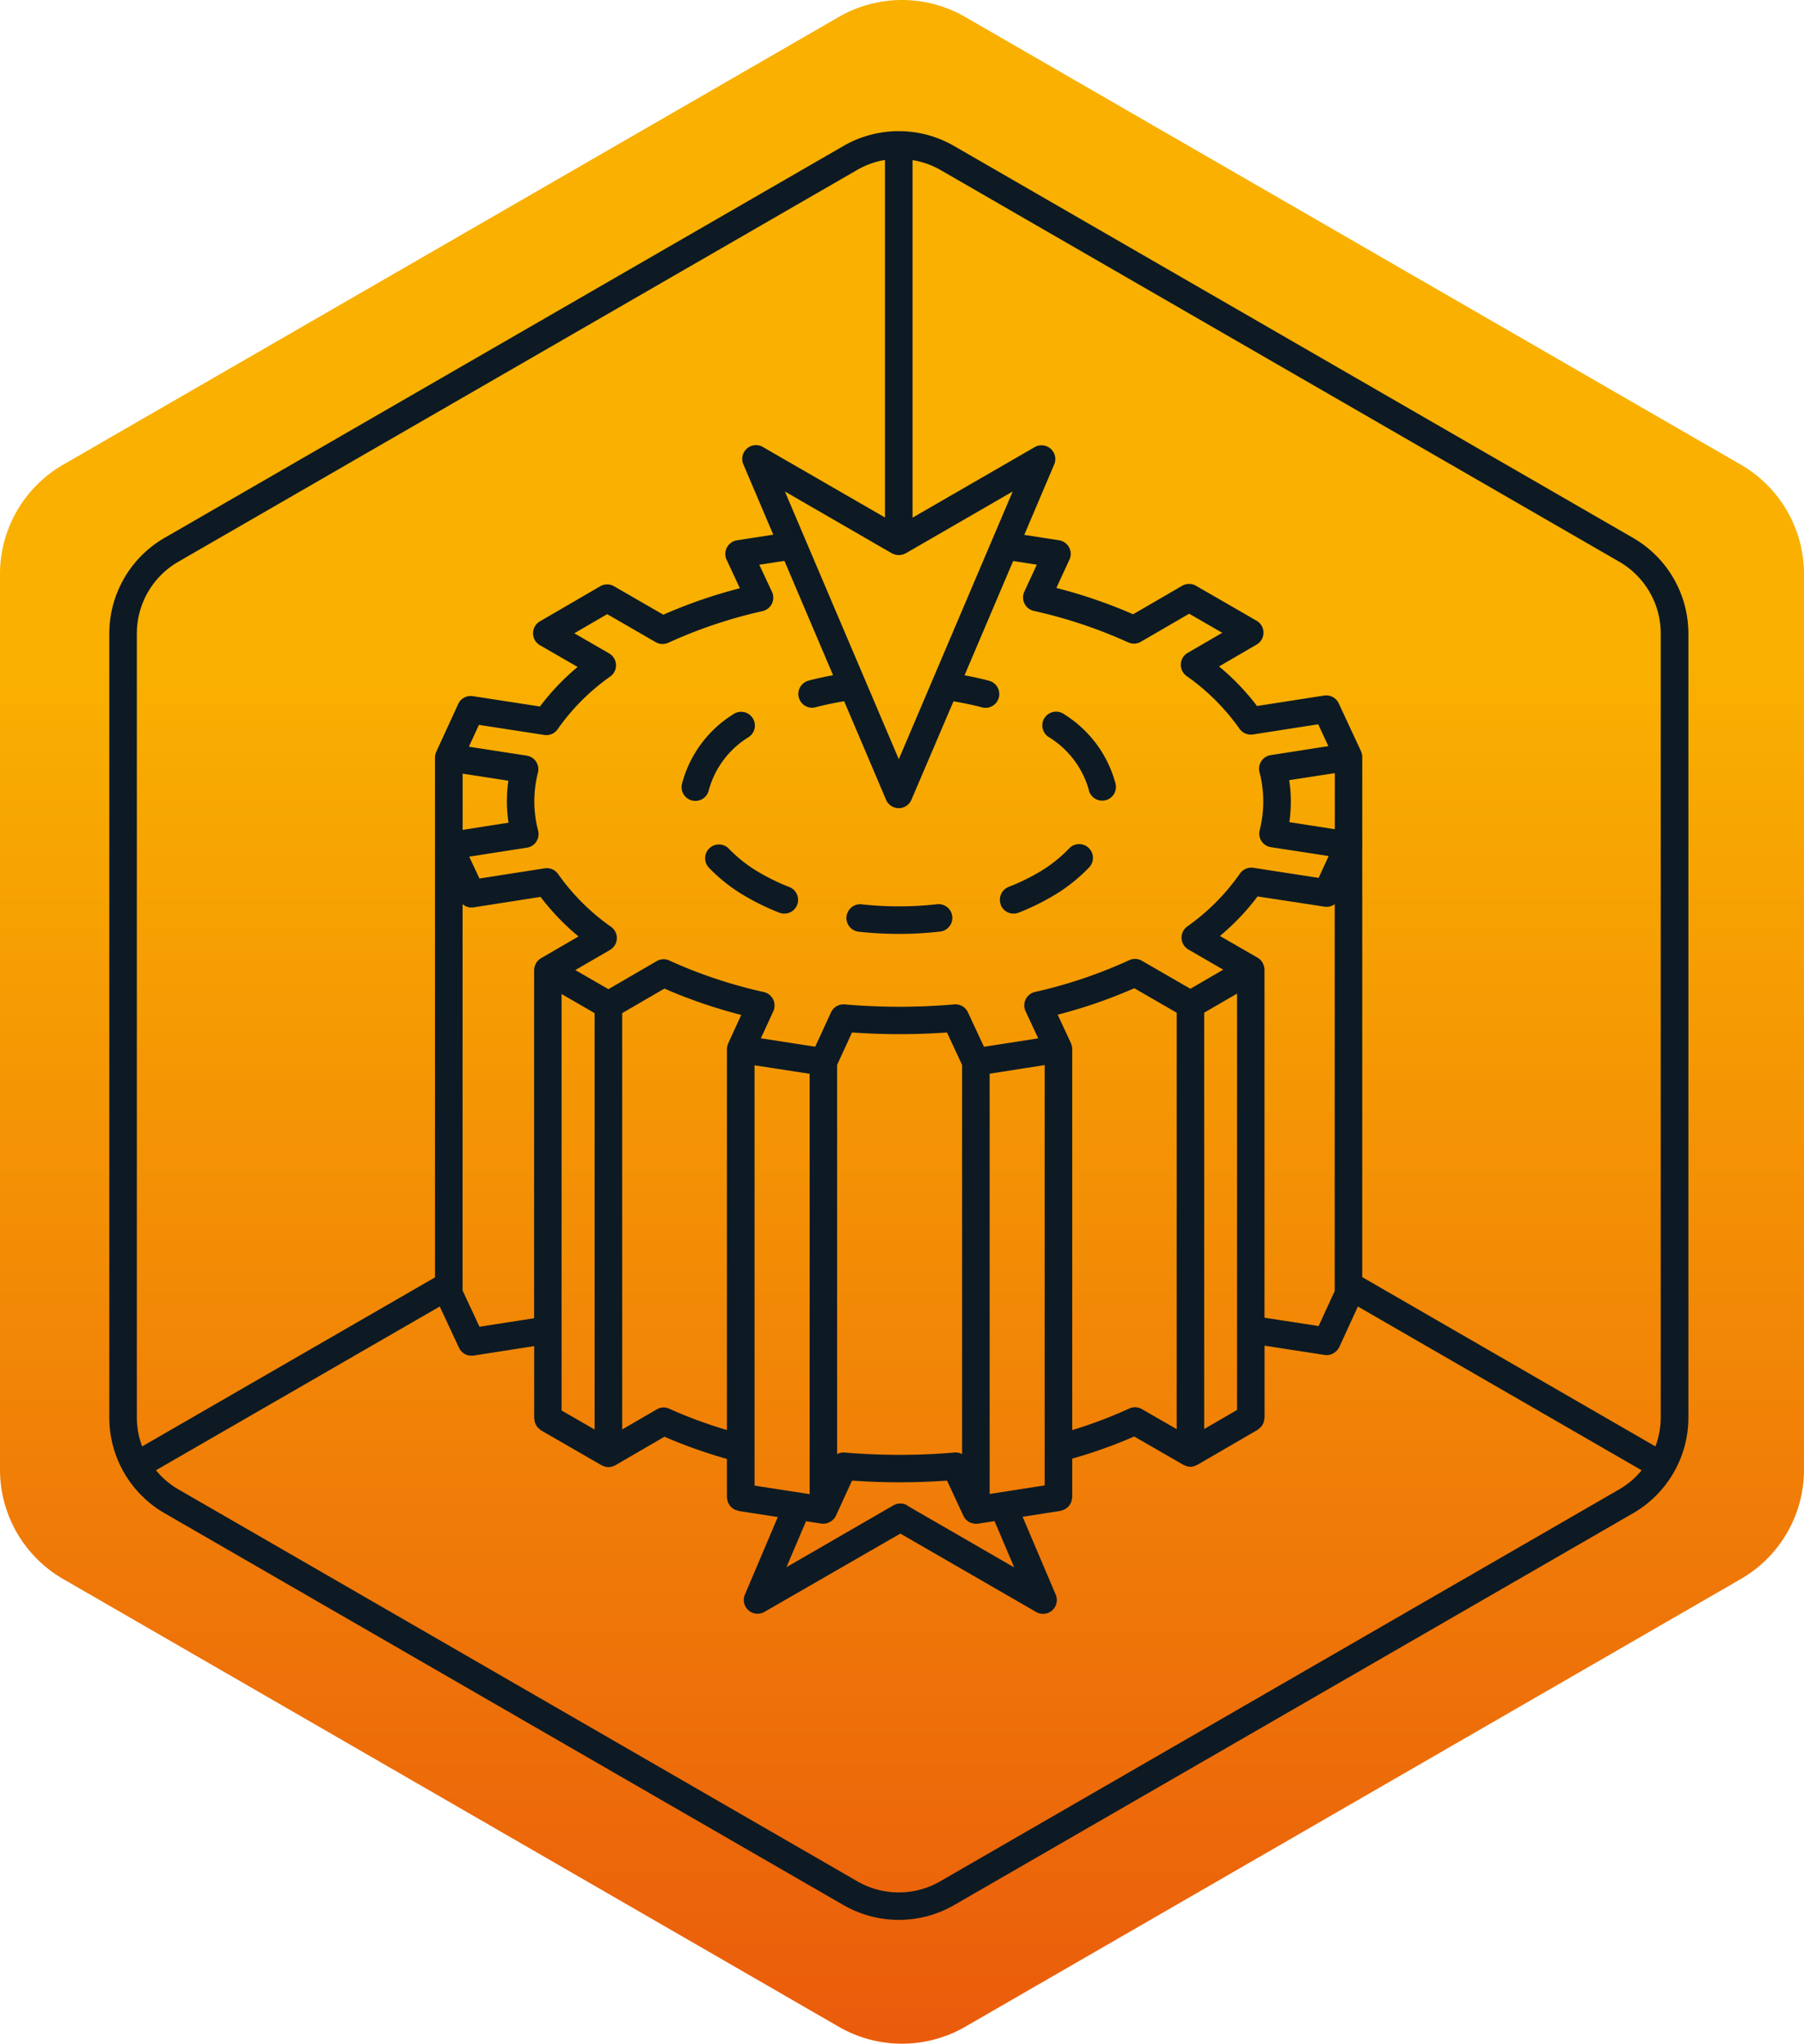 <?xml version="1.0" encoding="utf-8"?><svg xmlns="http://www.w3.org/2000/svg" xmlns:xlink="http://www.w3.org/1999/xlink" width="93.336" height="105.753" viewBox="0 0 93.336 105.753">
  <defs>
    <linearGradient id="linear-gradient" x1="0.5" y1="0.326" x2="0.5" y2="1" gradientUnits="objectBoundingBox">
      <stop offset="0" stop-color="#f9b000"/>
      <stop offset="1" stop-color="#ea5b0c"/>
    </linearGradient>
  </defs>
  <g id="Group_3374" data-name="Group 3374" transform="translate(-176 -157)">
    <path id="Path_5017" data-name="Path 5017" d="M896.508,458.543l-40.151-23.18a6.534,6.534,0,0,0-6.517,0l-40.15,23.18a6.537,6.537,0,0,0-3.259,5.645v46.361a6.536,6.536,0,0,0,3.259,5.645l40.15,23.181a6.541,6.541,0,0,0,6.517,0l40.151-23.181a6.537,6.537,0,0,0,3.259-5.645V464.188A6.538,6.538,0,0,0,896.508,458.543Z" transform="translate(-630.431 -277.492)" fill="url(#linear-gradient)"/>
    <g id="Group_3373" data-name="Group 3373" transform="translate(181.655 163.786)">
      <g id="Group_3340" data-name="Group 3340" transform="translate(0 0)">
        <path id="Path_234" data-name="Path 234" d="M885.3,455.549l-35.153-20.294a5.721,5.721,0,0,0-5.706,0l-35.153,20.295a5.723,5.723,0,0,0-2.853,4.943v40.59a5.722,5.722,0,0,0,2.853,4.943l35.153,20.3a5.727,5.727,0,0,0,5.706,0l35.153-20.3a5.724,5.724,0,0,0,2.853-4.943v-40.59A5.725,5.725,0,0,0,885.3,455.549Z" transform="translate(-806.431 -434.466)" fill="none"/>
        <path id="Union_40" data-name="Union 40" d="M37.995,91.8,2.852,71.512A5.72,5.72,0,0,1,0,66.571V25.992a5.722,5.722,0,0,1,2.852-4.942L37.995.761a5.721,5.721,0,0,1,5.7,0L78.843,21.051A5.724,5.724,0,0,1,81.7,25.992V66.571a5.721,5.721,0,0,1-2.852,4.941L43.7,91.8a5.728,5.728,0,0,1-5.7,0ZM2.414,69.294a4.243,4.243,0,0,0,1.151.983L38.707,90.567a4.287,4.287,0,0,0,4.279,0L78.13,70.278a4.253,4.253,0,0,0,1.151-.983L64.6,60.821l-.964,2.1a.336.336,0,0,1-.019.03.768.768,0,0,1-.044.068.674.674,0,0,1-.158.169.719.719,0,0,1-.133.078.634.634,0,0,1-.067.03.692.692,0,0,1-.221.04H62.99a.772.772,0,0,1-.107-.008l-3.112-.481v3.737a.553.553,0,0,1-.018.086.591.591,0,0,1-.028.142.693.693,0,0,1-.06.124.747.747,0,0,1-.073.108.725.725,0,0,1-.113.1.643.643,0,0,1-.063.056l-3.124,1.815c-.017.01-.035.013-.052.022a.6.6,0,0,1-.062.026.628.628,0,0,1-.488,0,.479.479,0,0,1-.059-.025.375.375,0,0,1-.053-.021l-2.55-1.471a25.438,25.438,0,0,1-3.208,1.146v2a.63.63,0,0,1-.017.084.673.673,0,0,1-.028.14.633.633,0,0,1-.056.121.675.675,0,0,1-.076.112.694.694,0,0,1-.1.091.667.667,0,0,1-.113.076.622.622,0,0,1-.131.049.607.607,0,0,1-.083.031l-1.963.306,1.712,4.026a.713.713,0,0,1-1.012.9l-7.026-4.057L33.9,76.62a.712.712,0,0,1-1.012-.9l1.7-4.006L32.559,71.4a.692.692,0,0,1-.082-.03.661.661,0,0,1-.134-.05.639.639,0,0,1-.11-.074.62.62,0,0,1-.1-.092.679.679,0,0,1-.074-.11A.648.648,0,0,1,32,70.924a.664.664,0,0,1-.028-.139.824.824,0,0,1-.017-.087V68.707a25.7,25.7,0,0,1-3.232-1.148l-2.539,1.475c-.017.01-.035.013-.052.022s-.041.017-.062.026a.635.635,0,0,1-.488,0l-.06-.024c-.017-.009-.036-.012-.052-.022l-3.135-1.809a.52.52,0,0,1-.066-.058.727.727,0,0,1-.11-.1.68.68,0,0,1-.075-.112.7.7,0,0,1-.059-.121A.683.683,0,0,1,22,66.695a.608.608,0,0,1-.017-.085V62.87l-3.136.489a.789.789,0,0,1-.11.008.711.711,0,0,1-.645-.412l-.995-2.135Zm38.87,1.829,5.536,3.2L45.8,71.925l-.858.134a.18.18,0,0,1-.037,0H44.88c-.016,0-.029.009-.044.009s-.031-.009-.048-.01a.68.68,0,0,1-.175-.035.8.8,0,0,1-.078-.027.7.7,0,0,1-.163-.11c-.014-.013-.031-.021-.045-.035a.692.692,0,0,1-.137-.2l-.011-.023h0l-.838-1.8a34.21,34.21,0,0,1-4.912,0l-.836,1.821a.718.718,0,0,1-.133.191c-.015.015-.032.027-.048.041a.674.674,0,0,1-.154.1c-.022.011-.044.021-.067.03a.683.683,0,0,1-.246.05.71.71,0,0,1-.11-.009l-.788-.121-1.011,2.377,5.536-3.2a.714.714,0,0,1,.713,0Zm-7.9-1.035,2.851.441V48.779l-2.851-.44ZM45.548,48.772v21.75l2.847-.445V48.328Zm-7.5,19.605a33.373,33.373,0,0,0,5.667,0,.676.676,0,0,1,.407.084V48.319l-.783-1.679a34.493,34.493,0,0,1-4.912,0l-.771,1.679V68.459a.683.683,0,0,1,.323-.085A.618.618,0,0,1,38.049,68.378Zm25.559-38.77,1.153,2.475,0,.01a.7.7,0,0,1,.066.291v4.5a.823.823,0,0,1,0,.119V59.3L79.993,68.06a4.266,4.266,0,0,0,.276-1.489V25.992a4.294,4.294,0,0,0-2.14-3.707h0L42.986,2a4.257,4.257,0,0,0-1.427-.5v18.5l6.314-3.646a.712.712,0,0,1,1.012.9l-1.547,3.638,1.8.278a.713.713,0,0,1,.539,1L49,23.638A25.92,25.92,0,0,1,52.971,25l2.539-1.475a.71.71,0,0,1,.714,0l3.136,1.81a.712.712,0,0,1,0,1.233L57.417,27.7a12.308,12.308,0,0,1,1.964,2.047l3.471-.541a.729.729,0,0,1,.108-.008A.714.714,0,0,1,63.608,29.607ZM38.707,2,3.565,22.286a4.291,4.291,0,0,0-2.14,3.706V66.571A4.251,4.251,0,0,0,1.7,68.06l15.151-8.747V32.418a.7.7,0,0,1,.063-.288l0-.01,1.138-2.477a.711.711,0,0,1,.756-.406l3.473.536a12.178,12.178,0,0,1,1.949-2.047L22.279,26.6a.713.713,0,0,1,0-1.233L25.4,23.55a.71.71,0,0,1,.714,0l2.55,1.472a25.771,25.771,0,0,1,3.961-1.369l-.687-1.474a.714.714,0,0,1,.536-1.006l1.879-.292-1.546-3.635a.712.712,0,0,1,1.012-.9l6.313,3.646V1.491A4.265,4.265,0,0,0,38.707,2ZM49.067,45.72l.688,1.474,0,.012a.7.7,0,0,1,.065.29V67.215A23.422,23.422,0,0,0,52.769,66.1a.712.712,0,0,1,.656.029l1.8,1.038V45.617l-2.194-1.266A25.892,25.892,0,0,1,49.067,45.72ZM28.981,66.113a23.586,23.586,0,0,0,2.974,1.1V47.507a.717.717,0,0,1,.062-.287l0-.01.679-1.477a26.018,26.018,0,0,1-3.974-1.364l-2.185,1.269V67.181l1.786-1.037a.7.7,0,0,1,.356-.1A.708.708,0,0,1,28.981,66.113ZM23.4,66.2l1.71.987V45.639l-1.71-.988ZM56.648,45.616V67.16l1.7-.987V44.629ZM18.278,59.991l.875,1.877,2.826-.441V43.415a.711.711,0,0,1,.049-.243c.008-.02.015-.039.024-.058a.719.719,0,0,1,.134-.2l.008-.006a.683.683,0,0,1,.139-.108l1.944-1.129a12.285,12.285,0,0,1-1.965-2.046l-3.47.542A.708.708,0,0,1,18.278,40ZM57.462,41.646l1.954,1.128a.746.746,0,0,1,.144.111l0,0a.732.732,0,0,1,.135.2c.008.019.016.037.023.057a.69.69,0,0,1,.05.245h0V61.4l2.8.432L63.4,60.02V40a.7.7,0,0,1-.52.132L59.41,39.6A12.223,12.223,0,0,1,57.462,41.646ZM28.981,42.92a24.869,24.869,0,0,0,4.883,1.629.714.714,0,0,1,.491.993l-.645,1.4,2.812.434L37.34,45.6a.712.712,0,0,1,.708-.412,32.979,32.979,0,0,0,5.667,0,.706.706,0,0,1,.708.409l.831,1.784,2.807-.437-.654-1.4a.713.713,0,0,1,.487-1A24.655,24.655,0,0,0,52.768,42.9a.716.716,0,0,1,.657.03l2.509,1.449,1.7-.989-1.8-1.04a.712.712,0,0,1-.063-1.194,11.181,11.181,0,0,0,2.721-2.731.72.72,0,0,1,.7-.306l3.377.521.519-1.13L60.1,37.052a.711.711,0,0,1-.582-.879,5.971,5.971,0,0,0-.009-3,.712.712,0,0,1,.579-.884l2.984-.466-.526-1.13-3.375.526a.716.716,0,0,1-.7-.3,11.3,11.3,0,0,0-2.74-2.728A.713.713,0,0,1,55.789,27l1.793-1.041-1.712-.988-2.5,1.452a.708.708,0,0,1-.655.031,24.847,24.847,0,0,0-4.883-1.629.713.713,0,0,1-.491-.992l.647-1.4-1.224-.189-2.515,5.913c.434.081.861.174,1.275.285a.713.713,0,0,1-.186,1.4.731.731,0,0,1-.188-.025c-.473-.128-.969-.227-1.474-.312L41.5,34.6a.712.712,0,0,1-1.311,0L38.02,29.5c-.5.084-1,.183-1.476.312a.746.746,0,0,1-.187.024.713.713,0,0,1-.185-1.4c.412-.111.84-.2,1.274-.284l-2.516-5.915-1.3.2.654,1.4a.713.713,0,0,1-.487,1,24.607,24.607,0,0,0-4.871,1.636.716.716,0,0,1-.657-.03l-2.51-1.449-1.7.99,1.8,1.04a.712.712,0,0,1,.064,1.194A11.164,11.164,0,0,0,23.2,30.944a.709.709,0,0,1-.7.3l-3.376-.521-.519,1.13,2.99.462a.714.714,0,0,1,.583.879,5.959,5.959,0,0,0,.008,3,.71.71,0,0,1-.579.883l-2.984.466.527,1.13,3.374-.526a.712.712,0,0,1,.7.3,11.274,11.274,0,0,0,2.74,2.729.712.712,0,0,1-.06,1.194l-1.792,1.041,1.712.988,2.5-1.452a.709.709,0,0,1,.656-.031Zm-10.7-6.763,2.375-.371a7.319,7.319,0,0,1-.008-2.173l-2.367-.366Zm42.764-2.573a7.319,7.319,0,0,1,.008,2.173l2.353.364v-2.9ZM36.19,21.554h0L40.847,32.5l4.665-10.967,1.227-2.886-5.535,3.2c-.017.01-.036.013-.053.022s-.038.016-.058.023a.7.7,0,0,1-.491,0,.506.506,0,0,1-.057-.023c-.018-.009-.037-.012-.054-.022l-5.536-3.2Zm4.663,19.986a19.129,19.129,0,0,1-2.09-.115.713.713,0,0,1,.159-1.417,17.34,17.34,0,0,0,1.931.106h.009a17.439,17.439,0,0,0,1.934-.107.713.713,0,1,1,.158,1.416,18.875,18.875,0,0,1-2.092.117Zm-6.19-1.1a12.13,12.13,0,0,1-1.656-.792,8.67,8.67,0,0,1-1.985-1.534.713.713,0,0,1,1.037-.979,7.266,7.266,0,0,0,1.661,1.279,10.867,10.867,0,0,0,1.462.7.712.712,0,0,1-.26,1.376A.7.7,0,0,1,34.662,40.441Zm11.465-.408a.713.713,0,0,1,.4-.924,10.565,10.565,0,0,0,1.468-.7,7.228,7.228,0,0,0,1.651-1.277.713.713,0,1,1,1.04.975,8.64,8.64,0,0,1-1.975,1.534,12.032,12.032,0,0,1-1.665.8.712.712,0,0,1-.924-.4ZM30.176,34.642a.712.712,0,0,1-.553-.842A6.034,6.034,0,0,1,32.26,30.19a.713.713,0,1,1,.818,1.167A4.656,4.656,0,0,0,31.02,34.09a.711.711,0,0,1-.843.552Zm20.5-.564A4.694,4.694,0,0,0,48.6,31.351a.713.713,0,1,1,.815-1.169,6.066,6.066,0,0,1,2.651,3.6.712.712,0,0,1-.547.847.761.761,0,0,1-.151.015A.713.713,0,0,1,50.673,34.078Z" transform="translate(0 0)" fill="#0d1a23"/>
      </g>
    </g>
  </g>
</svg>
